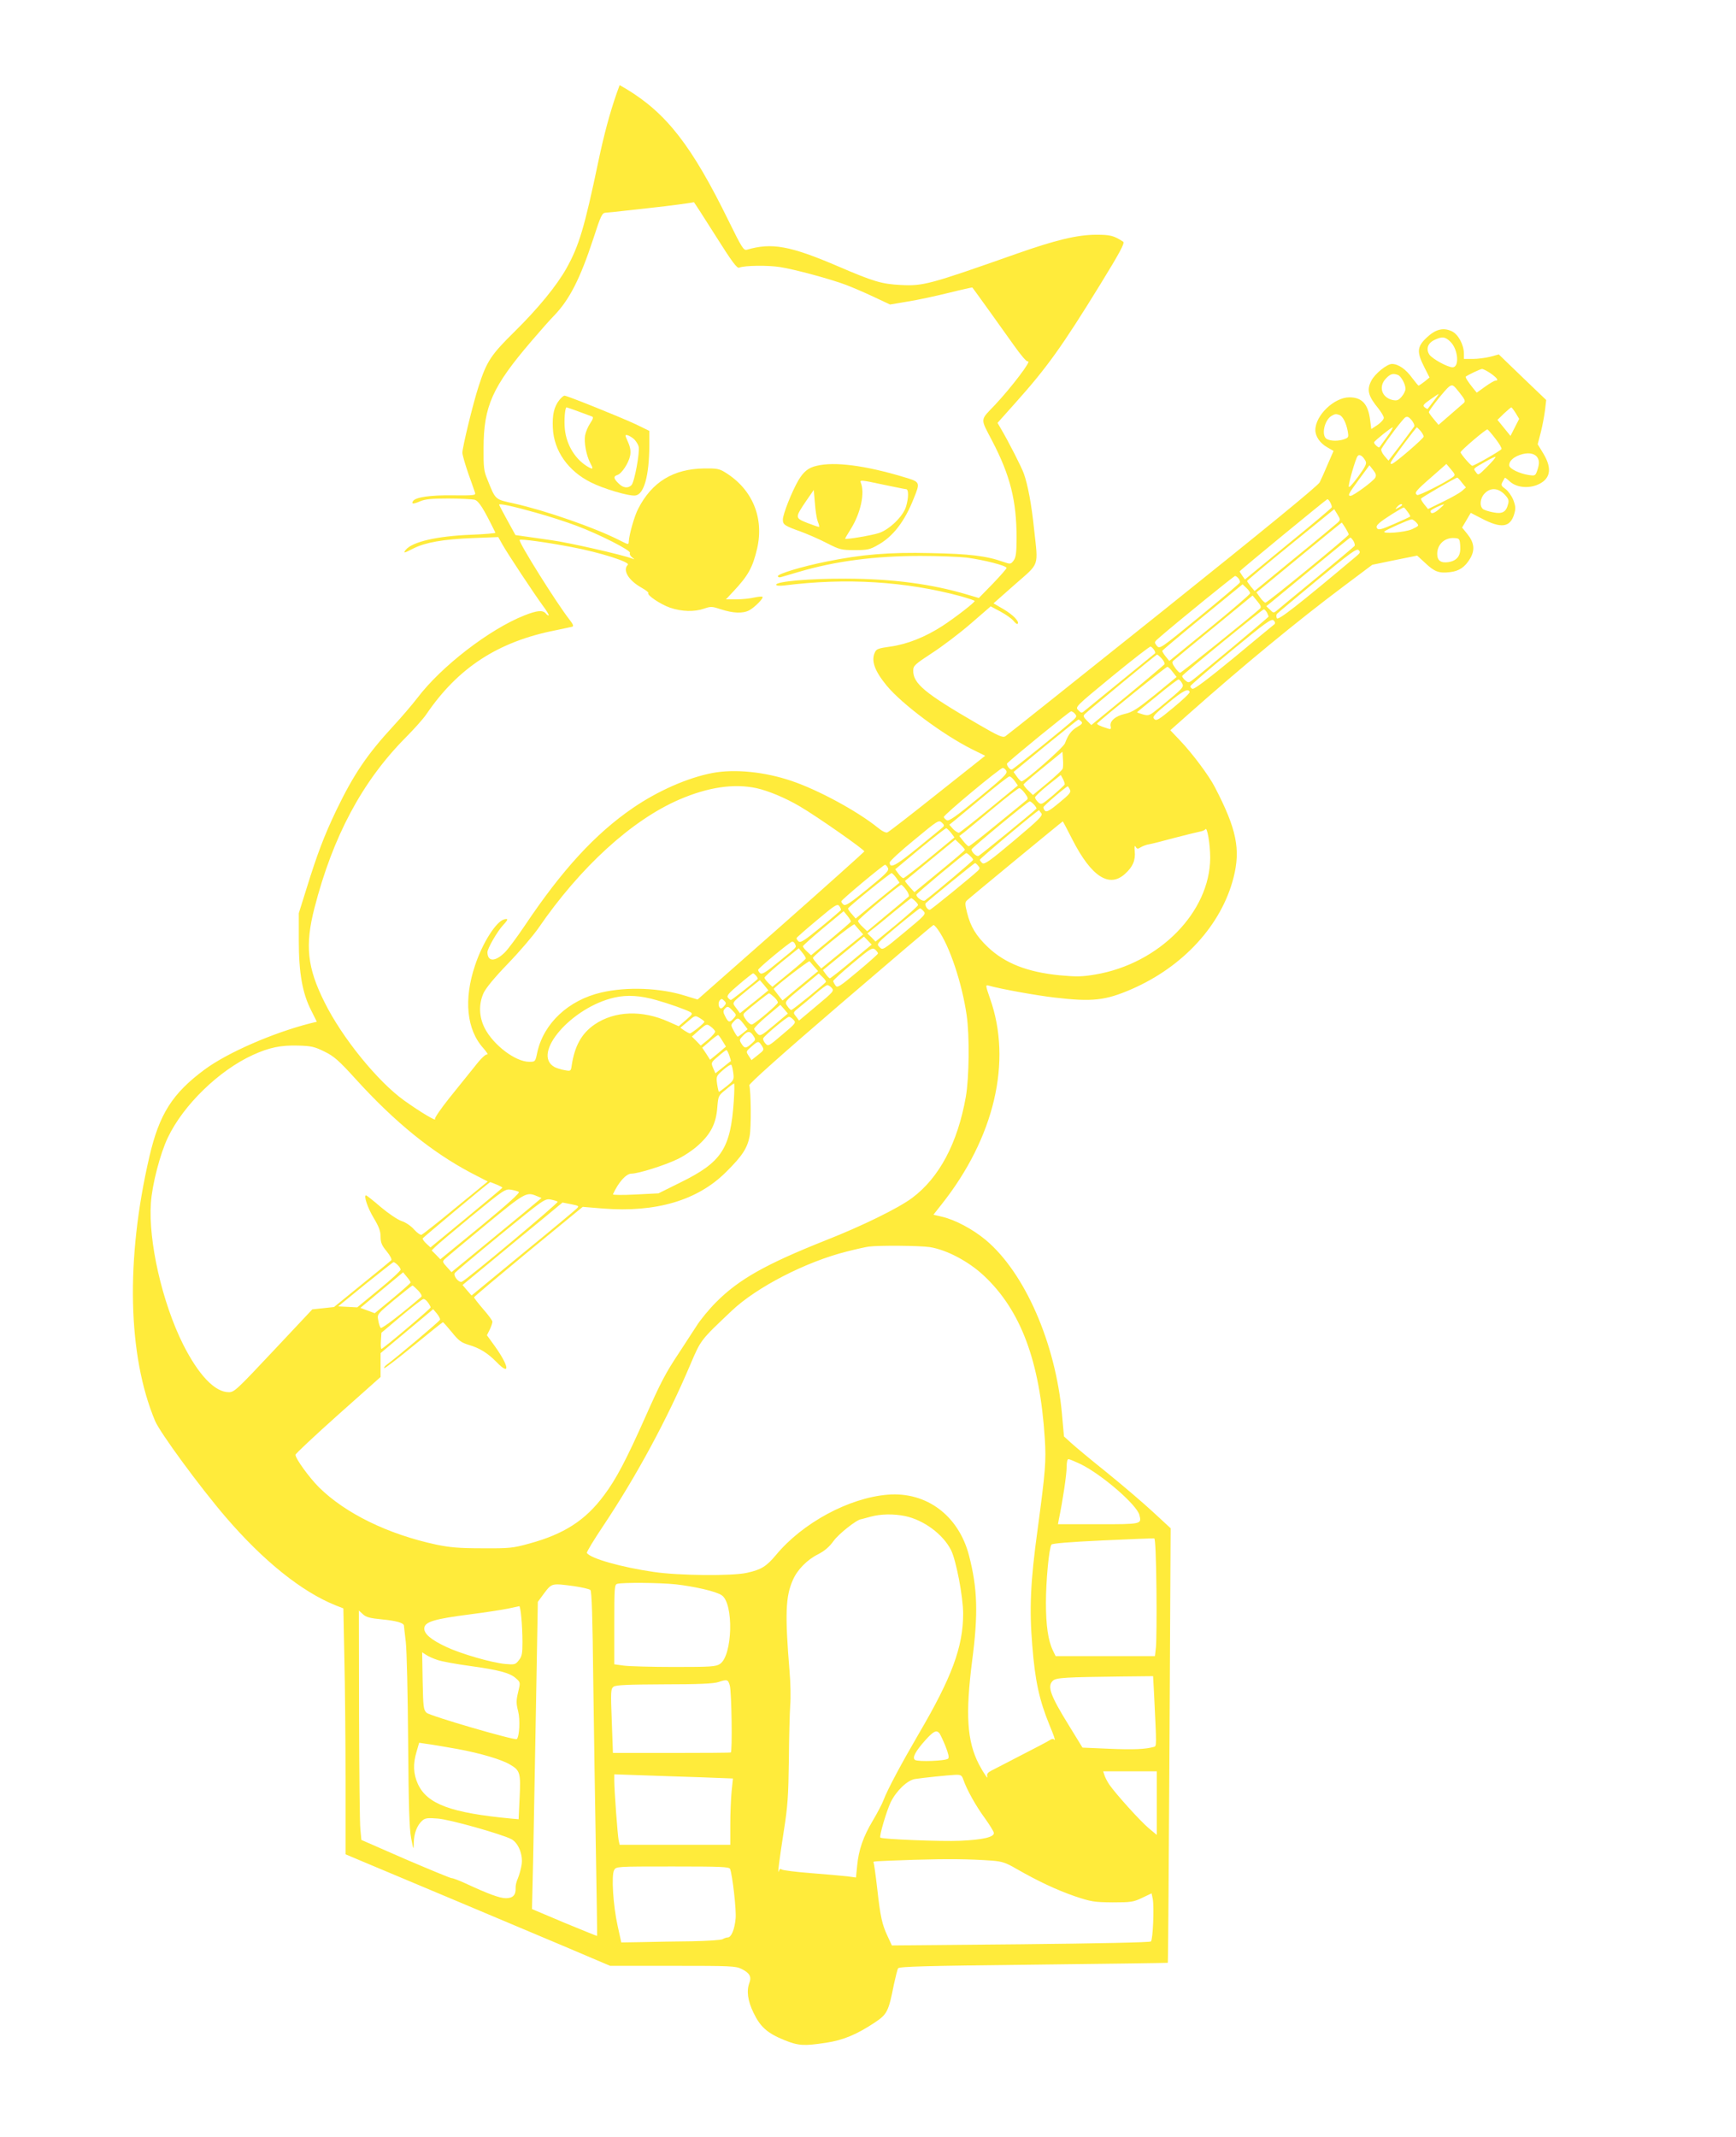 <?xml version="1.0" standalone="no"?>
<!DOCTYPE svg PUBLIC "-//W3C//DTD SVG 20010904//EN"
 "http://www.w3.org/TR/2001/REC-SVG-20010904/DTD/svg10.dtd">
<svg version="1.0" xmlns="http://www.w3.org/2000/svg"
 width="1040pt" height="1280pt" viewBox="0 0 1040 1280"
 preserveAspectRatio="xMidYMid meet">
<g transform="translate(0,1280) scale(0.1,-0.1)"
fill="#ffeb3b" stroke="none">
<path d="M3695 12243 c-42 -120 -77 -251 -110 -408 -84 -400 -116 -507 -192
-643 -58 -103 -169 -239 -309 -377 -143 -141 -168 -178 -217 -330 -32 -97 -97
-364 -97 -397 0 -12 16 -68 35 -123 20 -55 38 -108 41 -117 5 -15 -7 -16 -133
-15 -134 2 -225 -11 -239 -35 -11 -18 3 -18 42 -1 30 13 68 17 169 17 72 0
142 -4 157 -7 26 -7 53 -49 126 -198 1 -3 -64 -9 -145 -12 -205 -8 -352 -42
-392 -90 -18 -23 -11 -21 46 8 71 36 179 55 353 62 l155 6 24 -43 c30 -54 191
-297 243 -368 22 -29 38 -56 35 -58 -2 -2 -10 2 -17 11 -18 22 -52 19 -128
-11 -210 -83 -499 -306 -642 -495 -30 -39 -95 -115 -143 -167 -157 -170 -238
-289 -343 -507 -71 -149 -113 -258 -178 -468 l-46 -147 0 -163 c0 -196 22
-317 74 -419 l34 -68 -41 -10 c-223 -57 -496 -176 -632 -277 -193 -143 -271
-267 -330 -521 -143 -615 -130 -1191 34 -1583 30 -71 267 -394 423 -576 226
-263 455 -447 659 -529 l46 -18 6 -300 c4 -164 7 -496 7 -736 l0 -437 133 -56
c72 -30 303 -127 512 -215 209 -88 506 -213 660 -278 l280 -119 375 0 c347 0
378 -1 413 -19 47 -23 60 -46 47 -81 -19 -50 -11 -108 24 -181 41 -85 82 -122
185 -164 85 -34 116 -36 248 -16 103 15 186 50 293 121 75 50 83 66 115 228
10 46 21 90 25 97 7 11 171 15 811 22 442 5 804 10 805 11 2 1 6 587 10 1303
l7 1300 -104 96 c-57 53 -181 159 -276 236 -95 76 -191 156 -215 178 l-44 40
-12 135 c-39 425 -223 846 -457 1042 -77 64 -183 121 -262 139 l-51 12 48 61
c317 399 425 857 291 1234 -28 81 -28 83 -7 77 71 -20 281 -58 392 -71 228
-27 306 -18 463 50 310 135 539 385 611 669 43 169 18 291 -112 541 -35 69
-138 206 -209 280 l-58 61 106 94 c328 291 654 560 936 771 l168 126 135 28
134 27 49 -45 c55 -52 82 -62 148 -54 54 6 90 30 121 83 29 50 24 94 -18 146
l-31 38 26 44 26 44 64 -33 c118 -62 172 -55 196 25 10 33 9 47 -5 85 -10 25
-31 54 -47 66 -25 18 -28 23 -18 42 7 12 13 23 14 25 2 2 15 -8 30 -22 37 -34
103 -43 160 -22 83 32 97 96 41 189 l-34 56 19 73 c10 40 21 100 25 132 l7 60
-142 136 -142 137 -52 -14 c-28 -7 -75 -13 -104 -13 l-53 0 0 33 c-1 53 -34
115 -73 133 -51 24 -98 12 -152 -40 -56 -53 -58 -85 -13 -174 l32 -63 -29 -24
c-17 -13 -33 -24 -36 -25 -3 0 -20 21 -39 46 -37 52 -83 84 -121 84 -30 0
-103 -59 -124 -101 -28 -54 -19 -91 42 -165 18 -23 33 -48 33 -57 0 -9 -17
-28 -37 -42 l-38 -25 -7 55 c-12 95 -49 135 -124 135 -91 0 -204 -108 -204
-196 0 -38 28 -79 71 -103 l38 -22 -34 -78 c-18 -43 -40 -92 -49 -110 -11 -21
-324 -277 -941 -771 -508 -406 -932 -744 -942 -750 -16 -10 -41 1 -163 72
-321 186 -391 244 -389 323 0 27 11 37 112 103 62 40 166 119 232 176 l120
104 58 -31 c32 -17 67 -42 78 -55 11 -14 22 -22 25 -19 13 13 -25 53 -84 88
l-60 35 129 114 c149 131 139 101 114 330 -15 146 -37 264 -61 332 -13 38 -92
193 -140 274 l-18 31 108 121 c189 211 280 339 506 706 120 195 149 250 139
258 -57 37 -77 42 -164 42 -113 -1 -239 -31 -475 -114 -525 -185 -559 -194
-695 -187 -112 6 -159 19 -375 112 -287 123 -397 143 -546 99 -19 -5 -30 12
-109 173 -221 451 -372 645 -616 792 l-37 21 -17 -47z m591 -854 c101 -160
130 -199 143 -192 29 13 174 15 246 3 88 -14 302 -72 392 -106 37 -14 112 -46
167 -72 l98 -46 107 18 c58 9 168 33 245 52 76 19 140 33 141 32 7 -8 185
-256 248 -345 43 -61 77 -101 85 -98 26 9 -100 -157 -197 -260 -91 -96 -90
-76 -17 -216 108 -207 146 -359 146 -579 0 -94 -4 -119 -18 -138 -17 -22 -19
-22 -60 -8 -100 36 -207 49 -437 53 -252 6 -413 -8 -625 -51 -144 -29 -290
-73 -290 -87 0 -6 8 -9 18 -6 9 2 57 17 106 31 220 65 457 96 731 96 105 0
229 -5 275 -10 101 -13 240 -48 240 -62 0 -5 -37 -47 -83 -95 l-83 -85 -71 21
c-212 63 -446 94 -723 95 -218 1 -420 -17 -420 -36 0 -7 18 -8 48 -5 370 47
727 25 1060 -65 45 -13 82 -25 81 -28 -1 -10 -115 -98 -191 -148 -105 -68
-213 -111 -314 -125 -71 -10 -84 -14 -93 -35 -23 -50 -2 -110 71 -199 92 -111
334 -292 511 -381 l79 -39 -285 -226 c-157 -125 -292 -230 -301 -233 -9 -4
-33 8 -58 29 -123 99 -357 226 -518 280 -160 54 -339 72 -471 47 -148 -28
-328 -107 -478 -210 -226 -155 -424 -371 -649 -707 -45 -67 -98 -138 -117
-157 -58 -58 -104 -58 -105 0 0 23 60 127 96 165 29 31 30 39 4 32 -48 -13
-129 -140 -174 -275 -69 -204 -51 -386 50 -497 20 -23 30 -39 23 -37 -9 3 -38
-24 -75 -72 -34 -42 -103 -128 -153 -190 -50 -63 -88 -118 -85 -124 12 -19
-88 41 -186 111 -157 113 -370 374 -475 586 -105 209 -119 342 -61 567 110
427 285 756 544 1018 52 52 108 115 125 140 190 280 430 437 777 505 47 10 91
19 98 21 10 3 5 15 -16 42 -75 95 -309 468 -299 478 7 7 160 -14 312 -43 166
-31 352 -90 336 -106 -32 -32 3 -92 80 -136 27 -15 46 -30 43 -33 -11 -12 73
-68 130 -88 71 -24 147 -26 206 -5 38 13 46 13 100 -5 70 -23 130 -26 168 -6
32 17 88 73 80 81 -3 3 -25 1 -49 -4 -24 -6 -72 -11 -107 -11 l-63 0 45 48
c88 94 115 142 142 257 42 185 -29 355 -191 455 -35 22 -51 25 -125 24 -186
-2 -315 -81 -397 -242 -22 -42 -53 -150 -56 -194 -2 -22 2 -23 -58 7 -145 74
-441 177 -629 219 -117 26 -110 19 -161 146 -20 47 -23 73 -22 185 0 252 53
369 287 642 52 61 113 130 136 153 92 96 155 219 234 459 47 145 53 156 76
157 14 1 70 6 125 13 55 6 120 13 145 16 103 11 254 31 257 34 1 0 59 -89 129
-200z m4404 -637 c46 -46 54 -152 12 -152 -30 0 -122 51 -139 76 -21 33 -10
68 29 87 47 23 66 21 98 -11z m241 -189 c39 -28 49 -43 28 -43 -7 0 -34 -16
-62 -36 l-50 -36 -19 23 c-33 41 -51 69 -47 73 12 10 86 45 97 46 8 0 31 -12
53 -27z m-556 -9 c19 -8 45 -55 45 -83 0 -11 -10 -32 -23 -47 -19 -22 -28 -25
-54 -20 -67 15 -87 83 -38 131 25 26 41 30 70 19z m394 -168 c-8 -7 -45 -39
-83 -72 l-68 -59 -29 35 c-16 19 -29 37 -29 41 0 12 100 138 121 153 21 14 24
13 62 -35 33 -42 38 -52 26 -63z m-180 12 c-18 -24 -34 -45 -36 -47 -1 -2 -9
2 -18 9 -13 11 -9 17 32 46 27 19 49 34 51 34 2 0 -11 -19 -29 -42z m491 -72
l21 -35 -26 -51 -26 -51 -39 48 -39 48 39 38 c22 20 41 37 44 37 2 0 14 -15
26 -34z m-1055 -12 c20 -8 40 -48 49 -97 6 -34 5 -38 -19 -47 -34 -13 -81 -13
-106 0 -35 19 -16 113 28 139 21 12 26 13 48 5z m447 -69 c-4 -6 -40 -54 -80
-108 l-74 -96 -25 29 c-15 18 -21 35 -17 42 31 51 129 180 143 188 12 7 21 3
38 -17 12 -15 19 -32 15 -38z m-163 -62 c-23 -32 -44 -60 -45 -62 -5 -6 -35
21 -32 30 4 10 101 88 111 89 4 0 -11 -26 -34 -57z m202 35 c10 -13 18 -27 18
-33 0 -11 -168 -156 -189 -163 -8 -3 -11 1 -8 9 6 16 151 209 156 209 2 0 12
-10 23 -22z m448 -46 c23 -29 39 -57 36 -62 -7 -11 -163 -100 -175 -100 -9 0
-70 71 -70 81 0 10 153 140 161 137 4 -2 26 -27 48 -56z m249 -109 c15 -21 15
-41 1 -82 -11 -31 -13 -32 -53 -26 -54 9 -110 36 -114 55 -4 24 20 50 63 65
45 16 84 12 103 -12z m-1027 -25 c8 -15 -1 -33 -46 -95 -34 -46 -55 -68 -55
-57 0 26 41 166 53 182 11 14 31 2 48 -30z m729 -33 c-53 -53 -54 -54 -68 -33
-17 23 -22 18 68 69 25 14 47 24 49 22 3 -2 -19 -28 -49 -58z m-207 -63 c-44
-32 -204 -113 -213 -107 -19 12 -10 24 83 105 l92 81 28 -33 c26 -31 26 -34
10 -46z m-464 -3 c-11 -21 -131 -109 -148 -109 -19 0 -13 12 51 99 l62 84 22
-28 c17 -21 20 -33 13 -46z m519 -30 l24 -29 -24 -21 c-12 -11 -63 -40 -113
-64 l-90 -44 -22 27 c-12 15 -21 30 -20 35 2 7 206 125 217 126 3 0 16 -13 28
-30z m254 -69 c24 -25 29 -36 23 -58 -12 -49 -34 -62 -89 -51 -27 5 -55 14
-62 20 -22 18 -17 67 11 94 34 35 78 33 117 -5z m-1042 -51 c6 -11 10 -24 8
-28 -2 -5 -119 -104 -262 -220 l-258 -212 -16 23 c-9 13 -16 24 -15 26 5 9
519 431 525 432 4 0 12 -9 18 -21z m-4759 -60 c76 -21 184 -56 242 -78 137
-51 329 -149 321 -163 -4 -6 2 -18 12 -26 18 -14 18 -14 -1 -7 -61 23 -377 95
-480 109 -66 10 -142 20 -168 24 l-49 7 -49 89 c-27 49 -49 91 -49 93 0 9 86
-10 221 -48z m5189 46 c0 -2 -10 -10 -22 -16 -21 -11 -22 -11 -9 4 13 16 31
23 31 12z m221 -25 c-31 -27 -51 -31 -51 -11 0 7 63 38 80 40 3 0 -10 -13 -29
-29z m-188 -16 c11 -14 17 -27 15 -28 -1 -2 -44 -22 -95 -44 -72 -32 -94 -38
-102 -28 -8 9 -5 18 12 33 22 21 137 93 147 93 3 0 13 -12 23 -26z m-420 -65
c-10 -9 -126 -106 -258 -213 l-239 -196 -23 27 c-12 16 -22 30 -22 33 0 3 117
101 261 218 l261 212 19 -31 c19 -31 19 -33 1 -50z m472 1 c17 -19 17 -20 -26
-40 -42 -19 -182 -30 -165 -13 9 9 149 72 162 72 6 1 19 -8 29 -19z m-425 -32
c11 -18 20 -36 20 -40 0 -9 -487 -408 -499 -408 -5 0 -20 14 -32 31 l-22 31
29 23 c16 13 130 107 254 209 124 102 226 185 228 186 1 0 11 -15 22 -32z m48
-78 c7 -12 10 -25 7 -30 -3 -4 -105 -90 -228 -191 -122 -100 -230 -189 -240
-198 -16 -13 -20 -13 -39 7 l-22 21 25 20 c13 10 125 103 249 205 124 102 227
186 230 186 3 0 11 -9 18 -20z m640 -31 c4 -57 -18 -87 -70 -96 -46 -7 -68 9
-68 49 0 58 46 100 105 95 28 -2 30 -5 33 -48z m-624 -62 c-349 -293 -469
-387 -475 -370 -4 10 -3 22 1 26 4 5 112 95 241 202 198 163 236 191 248 180
12 -12 10 -17 -15 -38z m-704 -132 c6 -8 10 -19 8 -24 -1 -5 -110 -97 -242
-205 -237 -194 -238 -195 -256 -174 -16 21 -16 22 14 48 107 93 448 370 455
370 5 0 14 -7 21 -15z m69 -89 c0 -6 -109 -100 -242 -208 l-242 -197 -22 27
c-12 15 -21 30 -20 34 1 3 110 95 241 202 l240 196 23 -22 c13 -12 23 -26 22
-32z m59 -92 c-52 -47 -471 -384 -478 -384 -5 0 -19 14 -31 31 -18 26 -19 33
-8 43 8 7 117 98 244 201 l229 188 28 -34 c22 -26 25 -36 16 -45z m42 -23 c5
-11 10 -22 10 -24 0 -5 -423 -357 -462 -385 -17 -12 -22 -11 -39 4 -11 10 -18
21 -17 25 4 11 480 399 489 399 5 0 13 -9 19 -19z m45 -70 c-6 -4 -115 -95
-243 -201 -156 -128 -238 -190 -248 -186 -9 3 -14 11 -12 17 2 6 111 100 243
209 207 171 242 196 255 184 9 -9 11 -17 5 -23z m-721 -154 c6 -9 8 -18 6 -20
-3 -2 -95 -77 -205 -167 -110 -90 -208 -170 -218 -178 -16 -14 -20 -14 -37 4
-20 19 -18 21 202 202 122 100 226 181 231 179 6 -2 15 -11 21 -20z m45 -51
c13 -14 20 -29 17 -35 -4 -5 -103 -89 -222 -187 l-216 -177 -26 26 c-21 21
-24 29 -14 39 22 22 427 356 433 357 3 1 16 -10 28 -23z m67 -82 l23 -29 -128
-105 c-108 -87 -137 -106 -182 -116 -58 -13 -94 -45 -85 -76 3 -15 0 -18 -17
-12 -51 16 -69 25 -63 32 39 38 413 340 420 338 5 -1 20 -15 32 -32z m55 -66
c13 -24 11 -26 -132 -144 -64 -52 -66 -53 -103 -43 -21 6 -36 12 -34 13 1 2
56 46 121 99 65 54 122 97 127 97 5 0 15 -10 21 -22z m46 -53 c2 -6 -42 -48
-97 -93 -88 -73 -102 -82 -115 -69 -13 13 -3 25 83 96 91 75 121 90 129 66z
m-687 -131 c11 -12 10 -18 -6 -33 -42 -40 -366 -301 -373 -301 -14 0 -34 30
-27 38 29 30 373 311 382 311 6 1 17 -6 24 -15z m38 -46 c9 -9 4 -16 -24 -32
-36 -21 -55 -47 -74 -98 -8 -25 -240 -228 -260 -228 -5 0 -18 13 -28 28 l-20
28 191 157 c106 86 194 157 198 157 3 0 10 -5 17 -12z m-112 -283 c-2 -7 -43
-45 -91 -85 l-87 -72 -29 28 c-16 15 -28 32 -27 36 2 4 55 50 118 101 l115 94
3 -45 c2 -24 1 -50 -2 -57z m-337 -13 c8 -15 -18 -40 -166 -161 -137 -112
-179 -142 -191 -134 -9 5 -17 14 -18 19 -3 11 336 293 353 294 7 0 17 -8 22
-18z m349 -81 c-2 -5 -34 -34 -71 -66 -66 -55 -69 -57 -88 -40 -10 10 -19 23
-18 29 0 6 35 39 77 73 l77 61 13 -24 c7 -14 12 -29 10 -33z m-300 22 l20 -28
-171 -140 c-94 -77 -176 -141 -182 -143 -6 -1 -22 9 -35 22 l-23 26 24 19 c13
11 92 76 174 144 83 69 155 126 162 126 6 1 20 -11 31 -26z m-1546 -44 c72
-16 175 -59 261 -110 104 -61 388 -260 385 -269 -2 -4 -227 -206 -501 -448
l-498 -439 -72 22 c-151 48 -350 56 -505 20 -197 -46 -344 -184 -383 -357 -12
-58 -12 -58 -49 -58 -82 0 -214 100 -266 201 -35 69 -37 144 -7 211 14 30 65
92 145 175 68 70 150 166 183 213 251 366 560 648 845 771 172 74 326 97 462
68z m1877 -8 c9 -16 0 -27 -63 -79 -55 -46 -76 -58 -85 -49 -6 6 -11 16 -10
22 0 8 137 125 146 125 1 0 7 -8 12 -19z m-269 -23 c19 -26 21 -33 8 -42 -7
-6 -86 -71 -175 -143 -89 -73 -165 -133 -170 -132 -4 0 -19 14 -32 31 l-24 30
31 24 c16 13 95 78 174 144 78 65 148 119 154 119 5 1 21 -13 34 -31z m55 -68
c10 -11 16 -22 14 -24 -23 -23 -337 -279 -347 -283 -12 -5 -41 22 -42 39 0 8
338 288 349 288 4 0 16 -9 26 -20z m43 -51 c11 -14 -11 -36 -163 -164 -146
-123 -178 -145 -190 -135 -8 7 -15 16 -15 20 0 8 353 303 355 297 0 -1 6 -9
13 -18z m-590 -84 c-7 -7 -75 -62 -151 -124 -131 -107 -167 -126 -167 -87 0 8
66 69 147 135 140 116 147 121 165 104 15 -13 16 -19 6 -28z m777 -75 c113
-221 220 -290 314 -205 48 43 64 82 59 136 -3 30 -1 37 6 26 8 -13 13 -13 30
-2 12 7 35 16 51 18 17 3 84 20 150 38 66 17 134 34 150 37 17 3 33 9 36 15
11 17 29 -90 29 -171 -1 -325 -305 -634 -687 -699 -82 -14 -114 -14 -214 -5
-194 19 -329 72 -431 169 -70 67 -103 121 -124 204 -13 51 -14 64 -2 75 14 14
571 473 575 474 1 0 27 -49 58 -110z m-728 42 l21 -28 -148 -122 c-82 -67
-153 -122 -158 -122 -6 0 -19 12 -30 27 l-19 26 149 124 c83 68 153 123 157
122 3 0 16 -12 28 -27z m83 -102 c0 -5 -42 -41 -224 -190 l-78 -64 -30 33
c-16 18 -28 34 -26 35 2 2 70 58 152 125 l149 122 28 -27 c16 -15 29 -30 29
-34z m32 -37 c10 -9 18 -19 18 -23 0 -6 -211 -184 -288 -243 -12 -10 -52 16
-52 34 0 7 290 249 299 249 3 0 13 -7 23 -17z m48 -59 c11 -12 11 -17 -1 -29
-38 -36 -282 -235 -289 -235 -15 0 -33 31 -24 40 26 25 290 240 295 240 4 0
12 -7 19 -16z m-541 -12 c9 -16 -8 -34 -121 -126 -104 -85 -133 -104 -144 -95
-8 6 -14 15 -14 20 0 9 251 218 262 219 4 0 12 -8 17 -18z m50 -60 l20 -29
-132 -107 -131 -108 -23 27 c-13 14 -23 29 -23 33 1 9 252 212 261 212 4 0 17
-13 28 -28z m60 -73 c13 -17 19 -35 15 -39 -5 -5 -63 -54 -129 -108 l-120
-100 -27 26 c-16 14 -28 31 -28 36 1 11 247 216 259 216 4 0 18 -14 30 -31z
m53 -66 c10 -9 18 -20 18 -24 0 -5 -57 -56 -127 -114 l-128 -105 -24 25 -25
24 29 23 c17 13 75 60 130 106 55 45 102 82 104 82 2 0 13 -7 23 -17z m-444
-54 c-2 -3 -56 -50 -121 -103 -98 -80 -121 -95 -133 -85 -8 7 -13 16 -12 20 2
5 57 53 123 108 107 90 121 99 133 84 7 -10 11 -20 10 -24z m495 -7 c16 -17 9
-24 -114 -126 -130 -108 -131 -109 -150 -89 -20 19 -19 20 108 126 70 58 131
106 134 106 3 1 13 -7 22 -17z m-436 -63 c-1 -3 -55 -50 -120 -104 l-118 -97
-25 23 c-13 12 -24 26 -24 31 0 4 55 53 122 109 l122 101 23 -28 c13 -16 22
-32 20 -35z m51 -50 l23 -26 -126 -102 -125 -102 -25 28 c-13 15 -25 31 -25
35 0 13 243 209 249 201 4 -4 16 -20 29 -34z m472 1 c69 -97 143 -318 171
-511 18 -123 15 -375 -5 -489 -49 -277 -159 -484 -321 -605 -81 -61 -301 -169
-520 -255 -357 -142 -519 -233 -655 -370 -41 -41 -95 -106 -119 -145 -25 -38
-70 -108 -101 -155 -83 -125 -109 -174 -205 -390 -114 -256 -174 -370 -246
-466 -111 -150 -239 -233 -449 -290 -98 -27 -117 -29 -280 -28 -141 0 -195 5
-277 22 -289 62 -544 187 -702 343 -58 58 -141 172 -141 195 0 6 115 114 255
239 l255 227 0 72 0 71 158 132 157 131 22 -26 c12 -15 21 -31 19 -37 -2 -9
-265 -230 -320 -270 -11 -8 -17 -17 -14 -20 3 -3 82 58 176 135 94 77 173 140
175 140 3 0 27 -27 54 -60 41 -51 56 -62 102 -76 65 -19 113 -49 166 -103 83
-86 76 -26 -11 96 l-47 65 17 34 c9 19 16 40 16 47 0 7 -25 41 -55 75 -30 35
-55 67 -55 71 0 4 147 127 326 275 l325 267 121 -10 c319 -25 568 49 738 219
98 97 127 143 141 215 10 53 8 267 -2 304 -3 9 201 191 546 487 303 260 553
473 557 473 4 1 16 -12 28 -29z m-421 -64 l23 -24 -122 -101 c-67 -56 -125
-101 -128 -101 -4 0 -15 11 -25 25 l-17 24 122 100 c68 56 123 101 124 101 0
0 11 -11 23 -24z m-435 -23 c8 -19 15 -11 -103 -107 -75 -62 -96 -74 -108 -65
-7 7 -12 16 -11 20 5 14 192 168 204 169 7 0 15 -8 18 -17z m496 -54 c0 -4
-55 -53 -121 -108 -111 -93 -123 -100 -134 -84 -7 10 -13 22 -14 26 -1 4 51
52 116 106 109 91 119 97 136 83 9 -8 17 -19 17 -23z m-433 -31 c-1 -4 -47
-44 -101 -88 l-99 -81 -23 22 c-13 13 -24 27 -24 33 1 6 47 48 103 94 l102 82
22 -27 c13 -16 22 -31 20 -35z m51 -49 l23 -26 -107 -88 -106 -88 -27 34 c-14
18 -26 34 -26 35 0 9 211 172 215 166 3 -4 16 -19 28 -33z m-348 -54 c7 -9 11
-17 9 -19 -25 -24 -156 -126 -160 -126 -4 0 -12 6 -18 14 -9 11 4 27 66 79 43
37 81 66 84 67 4 0 12 -7 19 -15z m418 -36 c-4 -10 -199 -169 -208 -169 -4 0
-15 11 -24 25 -16 24 -16 25 86 109 l103 85 23 -22 c12 -11 21 -24 20 -28z
m-374 -75 c-16 -13 -54 -44 -85 -68 l-56 -45 -23 31 c-26 35 -30 27 73 112
l69 55 26 -30 25 -31 -29 -24z m409 38 c15 -17 10 -23 -90 -106 l-106 -89 -18
24 c-19 24 -19 24 18 54 21 17 65 53 98 82 33 29 65 52 71 52 6 1 18 -7 27
-17z m-346 -54 c13 -12 23 -26 23 -33 0 -11 -130 -122 -154 -131 -8 -3 -24 9
-36 26 -19 27 -20 34 -9 44 35 33 141 116 146 116 4 0 17 -10 30 -22z m-703
-19 c81 -23 169 -55 199 -70 19 -11 17 -13 -24 -49 l-43 -37 -61 27 c-157 71
-323 65 -442 -16 -78 -53 -120 -128 -138 -245 -5 -36 -6 -36 -43 -29 -20 3
-47 12 -59 18 -143 77 100 359 359 417 76 17 155 12 252 -16z m406 -33 c-7 -9
-16 -16 -20 -16 -15 0 -20 32 -9 47 11 12 14 12 27 -1 13 -12 13 -18 2 -30z
m298 -116 c-78 -65 -84 -68 -100 -52 -9 9 -18 22 -20 28 -2 6 33 41 77 78 l80
67 23 -26 22 -26 -82 -69z m-248 85 c23 -24 23 -25 5 -45 -24 -27 -32 -25 -50
11 -13 24 -14 34 -4 45 16 19 22 18 49 -11z m-170 -65 c0 -9 -77 -70 -87 -70
-5 0 -19 8 -33 17 l-24 17 44 37 c43 37 44 38 72 21 15 -9 28 -19 28 -22z
m534 11 c16 -17 13 -21 -68 -89 -81 -69 -84 -71 -101 -52 -9 10 -15 24 -13 30
5 15 140 128 154 129 6 1 18 -7 28 -18z m-300 -23 l25 -33 -27 -22 c-15 -12
-29 -22 -32 -23 -3 0 -14 16 -24 35 -18 34 -19 36 -1 55 24 27 29 26 59 -12z
m-170 -45 c3 -6 -16 -28 -40 -49 l-46 -37 -26 27 -27 27 44 39 c43 37 45 38
67 22 13 -9 25 -22 28 -29z m229 -27 c15 -22 14 -25 -6 -43 -37 -34 -45 -35
-63 -8 -16 25 -16 27 6 50 29 31 44 31 63 1z m-185 -31 l21 -34 -47 -40 -48
-39 -23 36 -24 36 44 38 c24 21 47 38 51 38 3 0 15 -16 26 -35z m236 -29 c15
-24 14 -26 -23 -55 l-39 -31 -17 26 c-17 26 -16 26 17 55 41 35 42 35 62 5z
m-2620 -35 c57 -28 85 -52 191 -169 231 -254 453 -434 688 -558 l99 -51 -192
-157 c-105 -87 -197 -159 -204 -162 -7 -3 -27 11 -45 31 -18 21 -50 43 -75 51
-24 8 -80 46 -125 84 -45 39 -85 70 -88 70 -16 0 10 -77 46 -136 31 -52 41
-78 41 -112 0 -35 7 -52 37 -88 21 -26 32 -48 27 -53 -5 -5 -84 -70 -176 -144
l-167 -136 -65 -7 -65 -7 -233 -248 c-219 -233 -235 -249 -268 -248 -83 0
-181 103 -274 288 -124 249 -208 615 -192 845 7 110 56 298 102 393 93 195
307 402 509 494 99 45 168 59 271 56 80 -2 99 -7 158 -36z m2425 -23 c6 -17
10 -32 9 -34 -2 -1 -23 -18 -48 -38 l-44 -35 -14 32 c-13 31 -13 33 30 69 24
21 46 38 50 38 3 0 11 -14 17 -32z m24 -105 c5 -40 3 -44 -38 -78 -24 -19 -45
-35 -48 -35 -2 0 -7 21 -11 47 -6 46 -5 48 36 84 24 21 46 34 49 31 4 -4 9
-26 12 -49z m3 -167 c-19 -286 -72 -367 -318 -488 l-133 -66 -139 -7 c-76 -4
-137 -3 -134 1 33 73 79 124 111 124 41 0 197 49 274 86 39 18 97 57 128 86
74 67 105 130 112 223 6 71 6 72 51 108 24 21 47 37 50 37 2 0 2 -47 -2 -104z
m-1422 -501 c20 -8 36 -17 36 -19 0 -2 -97 -83 -216 -181 l-215 -177 -25 23
c-13 12 -23 26 -22 31 2 5 387 327 404 337 1 1 18 -6 38 -14z m134 -44 c9 -5
-64 -71 -228 -206 l-242 -198 -26 27 -26 26 21 21 c11 12 110 95 219 185 190
156 201 163 234 158 19 -3 41 -9 48 -13z m107 -25 l29 -12 -109 -91 c-61 -50
-182 -150 -270 -222 l-160 -131 -28 31 c-26 28 -27 33 -14 46 8 8 118 100 243
203 239 197 248 202 309 176z m126 -34 c7 -7 -554 -475 -575 -480 -20 -5 -52
37 -41 53 6 8 129 111 274 230 258 211 265 216 300 210 20 -4 39 -10 42 -13z
m112 -43 c-10 -10 -155 -131 -323 -268 l-305 -251 -27 31 -27 32 177 146 c97
80 232 192 300 247 l122 101 51 -10 c49 -10 50 -11 32 -28z m2117 -229 c101
-16 232 -85 324 -171 221 -207 335 -510 365 -974 9 -138 4 -196 -43 -547 -43
-312 -50 -474 -32 -693 17 -215 42 -328 104 -480 23 -54 36 -93 30 -87 -8 8
-17 7 -32 -3 -11 -7 -88 -48 -171 -90 -82 -43 -163 -84 -178 -92 -19 -10 -26
-20 -23 -32 10 -28 -23 20 -50 72 -71 138 -81 299 -40 620 37 281 32 434 -19
630 -62 239 -255 383 -487 364 -232 -19 -510 -169 -669 -361 -58 -69 -88 -88
-174 -107 -87 -20 -409 -17 -557 5 -194 28 -382 81 -402 114 -3 5 42 79 99
164 197 295 383 639 520 963 65 152 60 145 249 324 150 142 446 294 691 355
55 14 114 27 130 29 63 8 303 6 365 -3z m-3188 -107 c10 -9 18 -22 18 -28 0
-7 -58 -61 -130 -119 l-130 -107 -57 3 -57 3 163 133 c90 72 166 132 169 132
3 0 14 -7 24 -17z m78 -105 c0 -3 -48 -46 -107 -95 l-108 -89 -43 16 -43 16
128 107 128 106 22 -27 c13 -15 23 -30 23 -34z m45 -48 c17 -18 25 -33 19 -38
-117 -101 -237 -193 -243 -186 -5 5 -12 25 -15 46 -7 36 -6 37 96 122 57 47
106 85 109 86 3 0 18 -14 34 -30z m59 -72 c9 -12 16 -26 16 -29 0 -8 -286
-249 -295 -249 -3 0 -5 22 -3 49 l3 48 120 101 c66 55 125 101 132 101 6 1 19
-9 27 -21z m3910 -968 c128 -63 337 -244 352 -305 14 -55 15 -55 -247 -55
l-241 0 6 33 c23 109 46 266 46 308 0 30 4 49 11 49 6 0 39 -14 73 -30z
m-1052 -311 c113 -24 227 -109 275 -203 31 -61 73 -281 73 -382 0 -199 -68
-382 -267 -721 -102 -175 -185 -330 -209 -393 -9 -25 -39 -81 -65 -125 -57
-95 -85 -175 -94 -271 l-7 -70 -52 7 c-28 3 -126 12 -216 19 -91 7 -170 17
-177 22 -7 6 -13 3 -17 -9 -10 -32 3 68 30 242 23 145 27 206 30 420 1 138 5
286 8 330 4 44 2 136 -4 205 -28 341 -24 448 20 546 26 61 86 122 151 154 40
21 67 44 93 80 30 42 140 129 165 130 3 1 29 7 56 15 62 17 138 18 207 4z
m1506 -435 c2 -164 0 -323 -3 -351 l-6 -53 -298 0 -297 0 -16 33 c-29 60 -42
150 -42 287 0 130 18 325 33 348 4 7 111 16 306 25 165 8 305 13 310 12 6 -1
11 -112 13 -301z m-2880 26 c114 -13 241 -42 275 -65 74 -48 66 -362 -10 -412
-24 -16 -55 -18 -273 -18 -135 0 -271 4 -302 8 l-58 8 0 239 c0 219 1 239 18
243 34 9 254 7 350 -3z m-608 -11 c47 -7 90 -17 97 -23 8 -8 13 -161 17 -541
4 -291 11 -755 16 -1030 5 -275 8 -500 7 -501 -1 -1 -89 35 -196 79 l-194 82
7 295 c3 162 11 576 17 920 l11 625 39 53 c45 59 44 59 179 41z m-317 -186 c4
-38 7 -105 7 -149 0 -68 -3 -86 -22 -109 -20 -26 -25 -27 -82 -22 -82 8 -262
60 -350 101 -95 44 -138 81 -134 115 4 37 63 54 273 81 94 12 197 28 230 35
33 7 63 13 66 14 3 1 9 -29 12 -66z m-835 -13 c85 -8 132 -21 132 -38 0 -4 5
-47 11 -97 6 -49 12 -317 14 -595 3 -389 7 -522 18 -580 14 -73 15 -74 16 -27
1 56 20 104 50 131 18 16 31 18 93 13 72 -5 379 -92 441 -123 42 -22 71 -93
62 -153 -4 -25 -14 -62 -22 -81 -9 -19 -15 -45 -14 -58 2 -43 -16 -62 -58 -62
-37 0 -103 24 -243 89 -37 17 -74 31 -82 31 -8 0 -133 52 -278 114 l-263 115
-6 63 c-4 35 -7 344 -8 687 l-1 624 24 -22 c19 -18 42 -24 114 -31z m333 -243
c25 -9 113 -25 195 -36 174 -24 241 -42 276 -75 26 -23 26 -24 12 -82 -12 -50
-12 -67 0 -114 13 -50 8 -151 -8 -167 -10 -10 -522 139 -541 158 -18 18 -20
35 -23 191 l-3 171 23 -15 c13 -9 44 -23 69 -31z m4293 -209 c15 -311 16 -307
-2 -312 -52 -14 -121 -17 -265 -11 l-162 7 -81 132 c-112 181 -132 236 -96
269 20 18 74 21 409 25 l191 2 6 -112z m-2542 56 c11 -36 16 -398 6 -401 -5
-2 -165 -3 -357 -3 l-349 0 -7 192 c-7 178 -6 192 11 205 14 10 83 13 303 14
207 0 297 4 326 14 51 17 57 15 67 -21z m1256 -286 c5 -7 22 -42 36 -77 18
-46 23 -68 16 -75 -14 -14 -180 -20 -198 -8 -19 13 2 52 63 120 48 53 65 61
83 40z m-2889 -94 c141 -26 269 -64 319 -95 58 -34 62 -51 55 -196 l-6 -130
-46 4 c-358 34 -501 86 -557 206 -28 61 -31 121 -8 196 l15 52 47 -7 c26 -3
107 -17 181 -30z m4191 -325 l0 -190 -49 41 c-53 45 -196 204 -235 260 -13 19
-26 45 -30 58 l-7 22 160 0 161 0 0 -191z m-2722 155 l183 -7 -8 -76 c-4 -42
-8 -131 -8 -199 l0 -122 -332 0 -331 0 -6 28 c-6 31 -26 296 -26 356 l0 38
173 -6 c94 -3 254 -9 355 -12z m1564 -16 c20 -58 75 -157 129 -230 28 -39 52
-78 53 -87 2 -25 -65 -41 -202 -47 -111 -5 -468 9 -478 19 -8 8 37 159 62 212
34 69 100 132 146 139 51 8 199 23 241 25 34 1 39 -2 49 -31z m172 -483 c59
-5 82 -12 145 -49 131 -75 240 -126 349 -164 99 -33 116 -36 227 -37 110 0
125 2 177 27 l57 27 7 -34 c9 -49 1 -242 -11 -254 -6 -6 -310 -12 -781 -17
l-771 -7 -25 54 c-34 72 -44 118 -63 289 -9 79 -19 148 -21 152 -6 10 -13 9
241 18 204 6 327 5 469 -5z m-1570 -50 c14 -38 38 -246 33 -296 -6 -66 -26
-114 -47 -114 -8 0 -22 -5 -30 -10 -8 -6 -91 -11 -185 -13 -93 -1 -227 -3
-297 -5 l-126 -2 -22 100 c-27 122 -38 302 -21 333 12 22 12 22 350 22 291 0
340 -2 345 -15z"/>
<path d="M3351 10404 c-32 -40 -43 -90 -39 -168 6 -136 91 -257 227 -325 74
-38 229 -84 267 -79 52 6 83 117 84 300 l0 87 -82 40 c-90 42 -410 171 -426
171 -6 0 -20 -12 -31 -26z m115 -69 c38 -14 75 -28 81 -30 9 -3 6 -15 -11 -40
-13 -19 -27 -52 -31 -73 -7 -42 7 -118 30 -163 20 -37 19 -42 -6 -29 -79 43
-135 131 -145 229 -6 52 1 131 10 131 2 0 35 -11 72 -25z m333 -166 c11 -11
24 -31 27 -44 8 -33 -25 -213 -43 -231 -21 -21 -51 -17 -78 11 -30 29 -31 42
-6 50 26 8 68 73 76 116 5 27 1 50 -13 82 -19 42 -19 44 -2 40 10 -3 28 -14
39 -24z"/>
<path d="M4893 10010 c-50 -11 -79 -35 -110 -87 -39 -67 -93 -203 -93 -235 0
-31 9 -37 112 -74 40 -15 109 -45 153 -68 75 -38 85 -41 165 -41 76 0 91 3
138 30 91 50 161 140 216 279 40 99 40 99 -61 129 -229 69 -414 93 -520 67z
m535 -140 c16 0 16 -50 0 -104 -17 -58 -99 -138 -163 -159 -43 -14 -196 -40
-202 -34 -1 1 14 27 33 57 61 97 87 220 60 281 -6 15 10 13 126 -12 73 -15
139 -29 146 -29z m-529 -194 c7 -16 10 -30 8 -32 -1 -2 -32 9 -69 23 -77 31
-77 31 -6 136 l43 62 7 -80 c3 -44 11 -93 17 -109z"/>
</g>
</svg>
